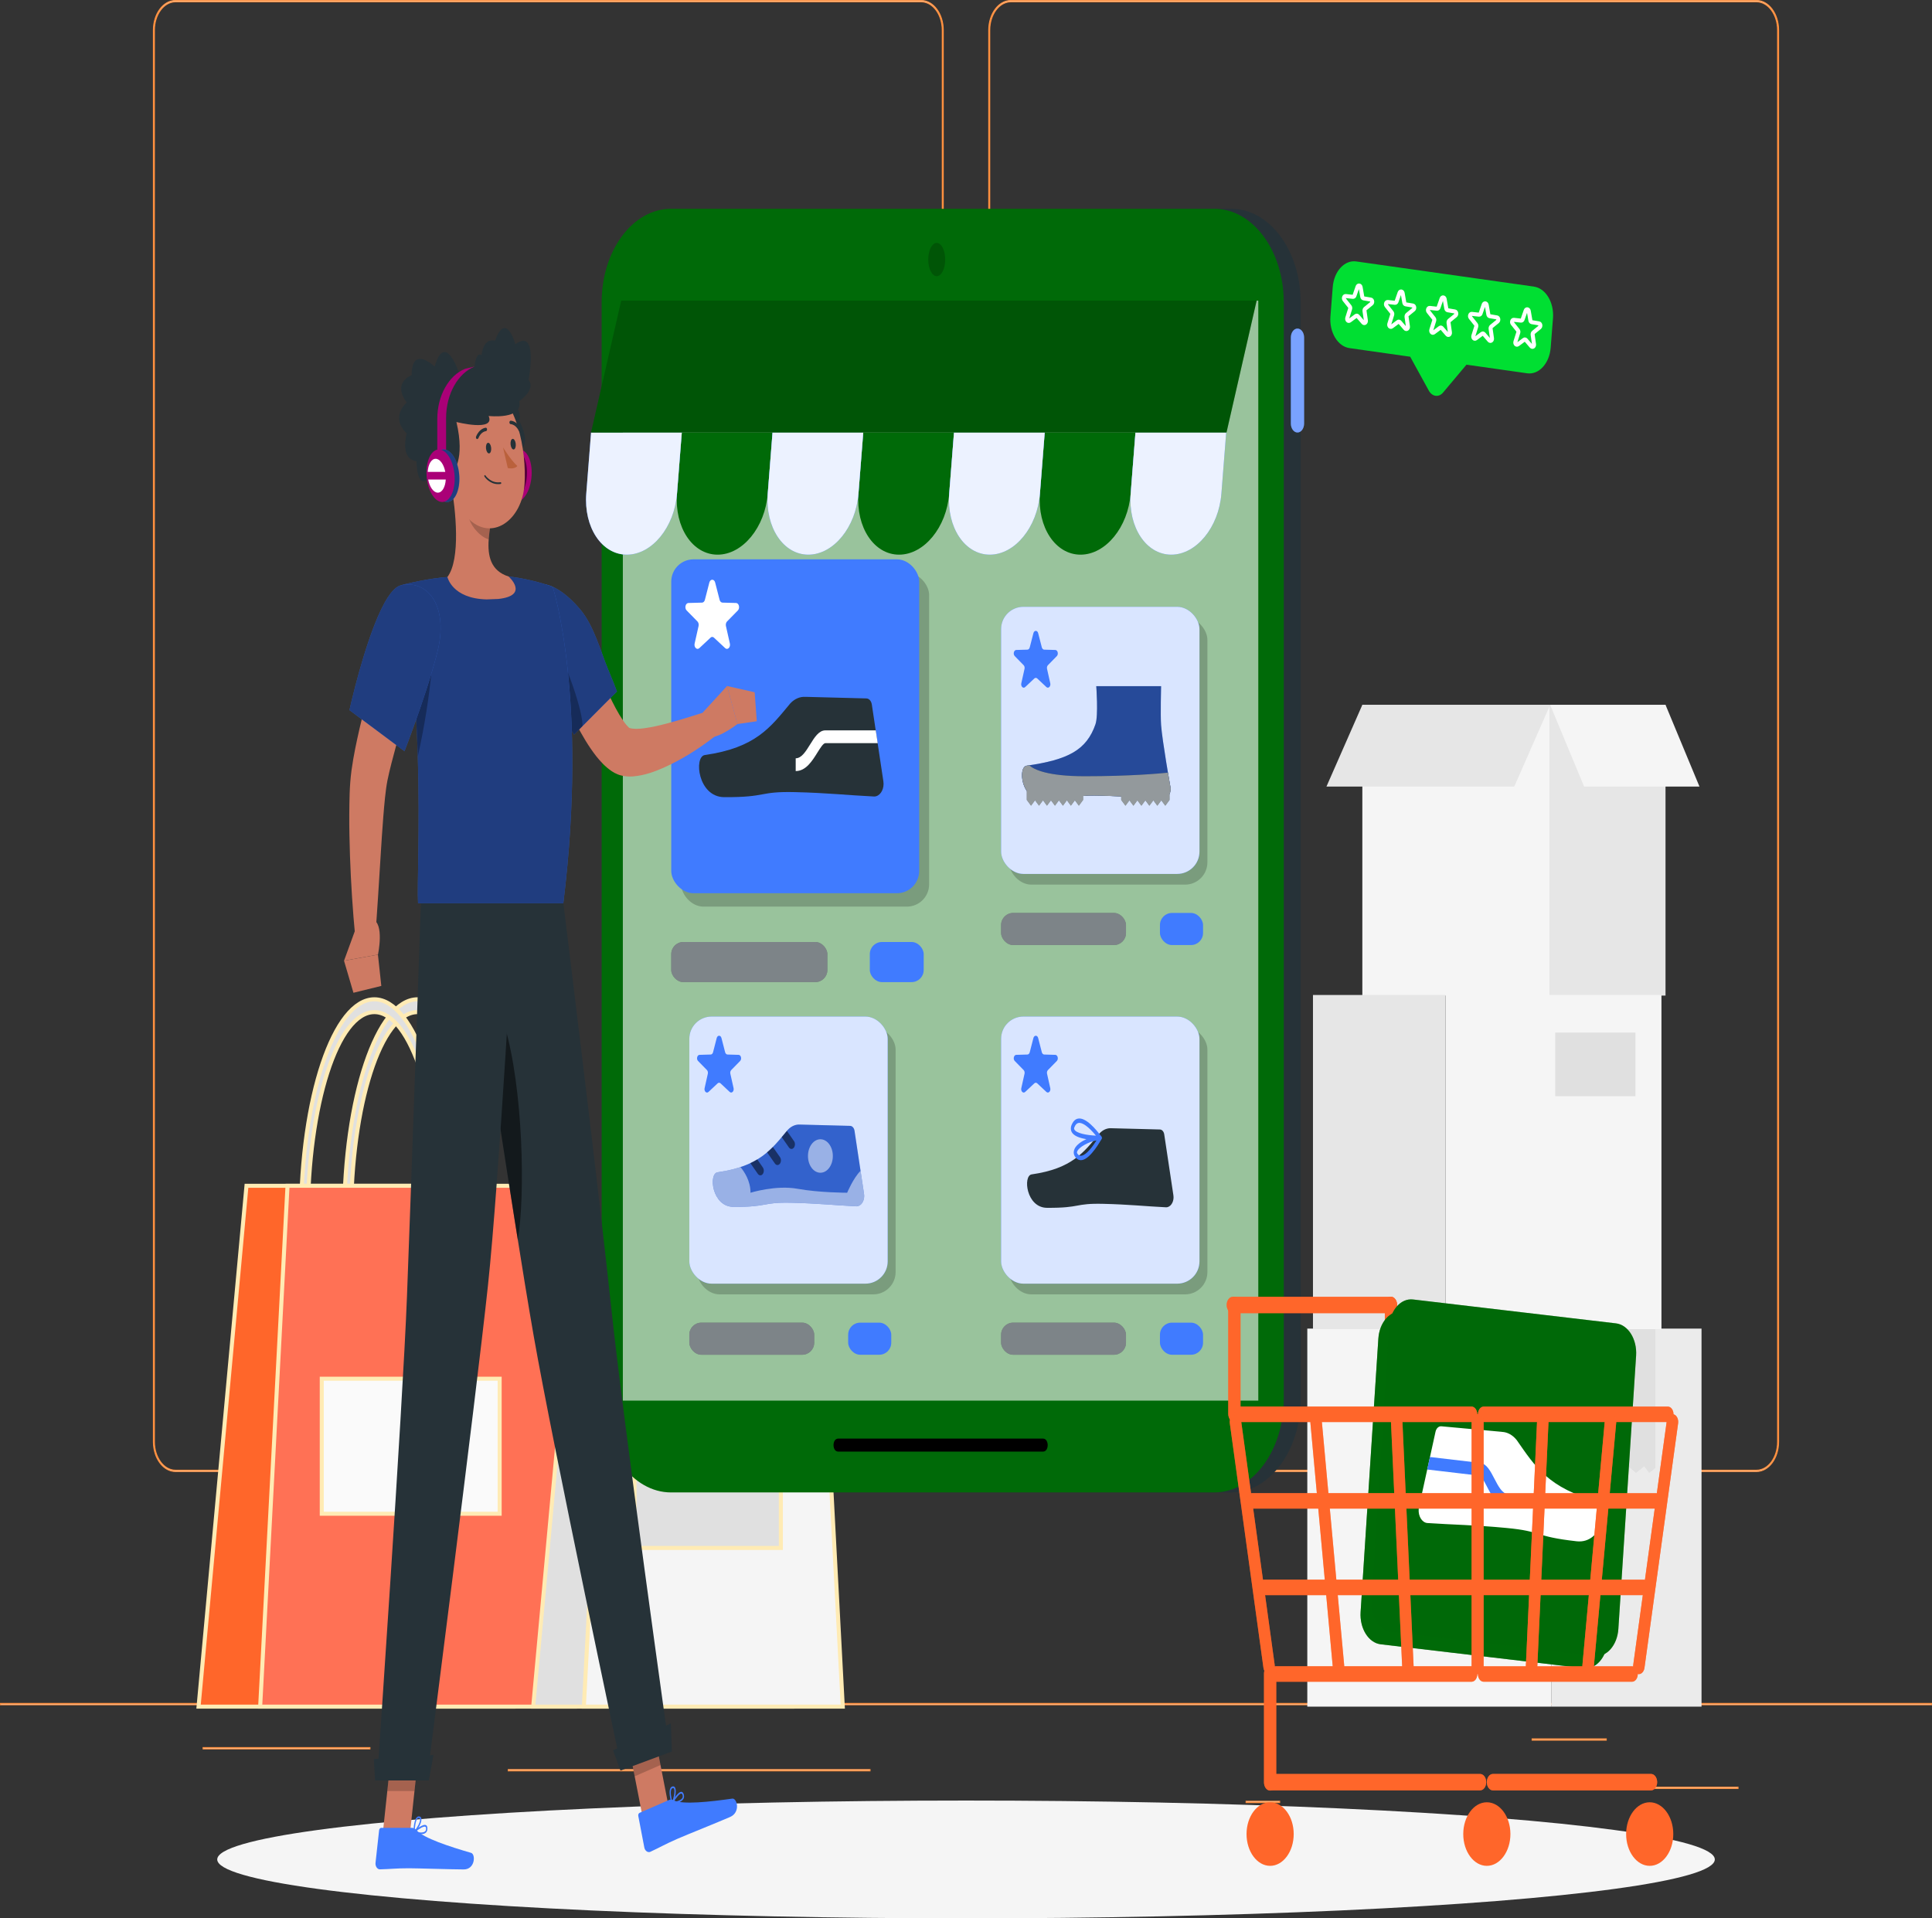 <?xml version="1.0" encoding="UTF-8"?>
<svg id="Layer_2" data-name="Layer 2" xmlns="http://www.w3.org/2000/svg" viewBox="0 0 480.17 476.8">
  <rect x="0" y="0" width="480.17" height="476.8" fill="#333333" stroke="none"/>
  <defs>
    <style>
      .cls-1, .cls-2 {
        opacity: .7;
      }

      .cls-3, .cls-4, .cls-5, .cls-6, .cls-7, .cls-8 {
        fill: #fff;
      }

      .cls-9 {
        fill: #ba613c;
      }

      .cls-10, .cls-5, .cls-11 {
        opacity: .3;
      }

      .cls-10, .cls-12, .cls-13 {
        fill: #006a08;
      }

      .cls-14, .cls-6, .cls-15, .cls-13 {
        opacity: .5;
      }

      .cls-16 {
        fill: none;
        stroke: #fff;
      }

      .cls-16, .cls-17, .cls-18, .cls-19, .cls-20, .cls-21, .cls-22 {
        stroke-miterlimit: 10;
      }

      .cls-23 {
        opacity: .9;
      }

      .cls-17 {
        fill: #ff7155;
      }

      .cls-17, .cls-18, .cls-19, .cls-20, .cls-21 {
        stroke: #ffebb4;
      }

      .cls-4, .cls-24 {
        opacity: .4;
      }

      .cls-25, .cls-18 {
        fill: #f5f5f5;
      }

      .cls-26 {
        opacity: .2;
      }

      .cls-27, .cls-15, .cls-21 {
        fill: #ff662a;
      }

      .cls-28, .cls-2, .cls-19 {
        fill: #e0e0e0;
      }

      .cls-7 {
        opacity: .8;
      }

      .cls-29 {
        fill: #e6e6e6;
      }

      .cls-30 {
        fill: #ce7a63;
      }

      .cls-31 {
        fill: #a07;
      }

      .cls-32 {
        fill: #00df32;
      }

      .cls-33, .cls-22 {
        fill: #ebebeb;
      }

      .cls-34 {
        fill: #407bff;
      }

      .cls-20 {
        fill: #fafafa;
      }

      .cls-8 {
        opacity: .6;
      }

      .cls-22 {
        stroke: #ff903f;
        stroke-width: .25px;
      }

      .cls-35 {
        fill: #263238;
      }
    </style>
  </defs>
  <g id="Character">
    <g>
      <rect class="cls-22" x="400.17" y="444.2" width="31.79" height=".32"/>
      <rect class="cls-22" x="309.7" y="447.7" width="8.34" height=".32"/>
      <rect class="cls-22" x="380.79" y="432.19" width="18.42" height=".32"/>
      <rect class="cls-22" x="50.48" y="434.36" width="41.46" height=".32"/>
      <rect class="cls-22" x="100.48" y="434.36" width="6.08" height=".32"/>
      <rect class="cls-22" x="126.32" y="439.82" width="89.91" height=".32"/>
      <path class="cls-22" d="M228.95,365.74H43.61c-3.02,0-5.48-3.31-5.48-7.38V7.5c0-4.07,2.46-7.38,5.48-7.38H228.95c3.02,0,5.48,3.31,5.48,7.38V358.36c0,4.07-2.46,7.38-5.48,7.38ZM43.61,.45c-2.89,0-5.24,3.16-5.24,7.05V358.36c0,3.89,2.35,7.06,5.24,7.06H228.95c2.89,0,5.24-3.16,5.24-7.06V7.5c0-3.89-2.35-7.05-5.24-7.05H43.61Z"/>
      <path class="cls-22" d="M436.56,365.74H251.22c-3.02,0-5.48-3.31-5.48-7.38V7.5c0-4.07,2.46-7.38,5.48-7.38h185.34c3.02,0,5.48,3.31,5.48,7.38V358.36c0,4.07-2.46,7.38-5.48,7.38ZM251.22,.45c-2.89,0-5.24,3.16-5.24,7.05V358.36c0,3.89,2.35,7.06,5.24,7.06h185.34c2.89,0,5.24-3.16,5.24-7.06V7.5c0-3.89-2.35-7.05-5.24-7.05H251.22Z"/>
      <rect class="cls-22" x=".12" y="423.39" width="479.92" height=".32"/>
      <rect class="cls-25" x="324.91" y="330.22" width="60.7" height="93.96"/>
      <rect class="cls-33" x="385.61" y="330.22" width="37.28" height="93.96"/>
      <polygon class="cls-28" points="400.52 330.22 400.52 365.78 401.49 364.42 403.19 366.07 404.68 364.42 406.6 366.07 408.62 364.42 409.9 366.07 411.38 364.86 411.38 330.22 400.52 330.22"/>
      <polygon class="cls-2" points="400.52 330.22 400.52 365.78 401.49 364.42 403.19 366.07 404.68 364.42 406.6 366.07 408.62 364.42 409.9 366.07 411.38 364.86 411.38 330.22 400.52 330.22"/>
      <rect class="cls-25" x="338.59" y="175.19" width="46.68" height="72.26"/>
      <rect class="cls-29" x="385.27" y="175.19" width="28.67" height="72.26"/>
      <polygon class="cls-29" points="376.35 195.5 329.67 195.5 338.59 175.19 385.27 175.19 376.35 195.5"/>
      <polygon class="cls-25" points="393.71 195.5 422.38 195.5 413.94 175.19 385.27 175.19 393.71 195.5"/>
      <rect class="cls-25" x="359.28" y="247.3" width="53.65" height="83.06" transform="translate(772.21 577.66) rotate(180)"/>
      <rect class="cls-29" x="326.32" y="247.3" width="32.96" height="83.06" transform="translate(685.6 577.66) rotate(180)"/>
      <rect class="cls-28" x="386.53" y="256.64" width="19.93" height="15.81"/>
      <path class="cls-32" d="M381.24,71.23l-44.16-6.25c-2.92-.41-5.54,2.44-5.85,6.38l-.57,7.29c-.31,3.94,1.81,7.46,4.74,7.87l15.08,2.14,4.62,8.41c.84,1.53,2.48,1.77,3.55,.5l5.82-6.93,15.08,2.14c2.92,.41,5.54-2.44,5.85-6.38l.57-7.29c.31-3.94-1.81-7.46-4.74-7.87Z"/>
      <path class="cls-16" d="M336.99,78.54l-1.57,1.16c-.34,.25-.72-.21-.57-.69l.7-2.23c.07-.21,.03-.45-.1-.61l-1.31-1.65c-.28-.35-.07-.98,.31-.94l1.79,.2c.17,.02,.33-.1,.4-.31l.76-2.19c.16-.47,.67-.4,.76,.11l.41,2.35c.04,.22,.18,.39,.34,.42l1.78,.3c.38,.06,.49,.74,.16,1.01l-1.53,1.25c-.14,.12-.22,.34-.19,.57l.34,2.37c.07,.51-.37,.85-.66,.51l-1.36-1.58c-.13-.15-.31-.18-.46-.07Z"/>
      <path class="cls-16" d="M347.44,80.02l-1.57,1.16c-.34,.25-.72-.21-.57-.69l.7-2.23c.07-.21,.03-.45-.1-.61l-1.31-1.65c-.28-.35-.07-.98,.31-.94l1.79,.2c.17,.02,.33-.1,.4-.31l.76-2.19c.16-.47,.67-.4,.76,.11l.41,2.35c.04,.22,.18,.39,.34,.42l1.78,.3c.38,.06,.49,.74,.16,1.01l-1.53,1.25c-.14,.12-.22,.34-.19,.57l.34,2.37c.07,.51-.37,.85-.66,.51l-1.36-1.58c-.13-.15-.31-.18-.46-.07Z"/>
      <path class="cls-16" d="M357.88,81.49l-1.57,1.16c-.34,.25-.72-.21-.57-.69l.7-2.23c.07-.21,.03-.45-.1-.61l-1.31-1.65c-.28-.35-.07-.98,.31-.94l1.79,.2c.17,.02,.33-.1,.4-.31l.76-2.19c.16-.47,.67-.4,.76,.11l.41,2.35c.04,.22,.18,.39,.34,.42l1.78,.3c.38,.06,.49,.74,.16,1.01l-1.53,1.25c-.14,.12-.22,.34-.19,.57l.34,2.37c.07,.51-.37,.85-.66,.51l-1.36-1.58c-.13-.15-.31-.18-.46-.07Z"/>
      <path class="cls-16" d="M368.33,82.97l-1.57,1.16c-.34,.25-.72-.21-.57-.69l.7-2.23c.07-.21,.03-.45-.1-.61l-1.31-1.65c-.28-.35-.07-.98,.31-.94l1.79,.2c.17,.02,.33-.1,.4-.31l.76-2.19c.16-.47,.67-.4,.76,.11l.41,2.35c.04,.22,.18,.39,.34,.42l1.78,.3c.38,.06,.49,.74,.16,1.01l-1.53,1.25c-.14,.12-.22,.34-.19,.57l.34,2.37c.07,.51-.37,.85-.66,.51l-1.36-1.58c-.13-.15-.31-.18-.46-.07Z"/>
      <path class="cls-16" d="M378.78,84.45l-1.57,1.16c-.34,.25-.72-.21-.57-.69l.7-2.23c.07-.21,.03-.45-.1-.61l-1.31-1.65c-.28-.35-.07-.98,.31-.94l1.79,.2c.17,.02,.33-.11,.4-.31l.76-2.19c.16-.47,.67-.4,.76,.11l.41,2.35c.04,.22,.18,.39,.34,.42l1.78,.3c.38,.06,.49,.74,.16,1.01l-1.53,1.25c-.14,.12-.22,.34-.19,.57l.34,2.37c.07,.51-.37,.85-.66,.51l-1.36-1.58c-.13-.15-.31-.18-.46-.07Z"/>
      <path class="cls-19" d="M85.55,302.88h1.7c0-28.29,7.41-51.32,16.53-51.32s16.53,23.02,16.53,51.32h1.7c0-30.06-8.18-54.51-18.23-54.51s-18.23,24.45-18.23,54.51Z"/>
      <path class="cls-19" d="M74.81,302.88h1.7c0-28.29,7.41-51.32,16.53-51.32s16.53,23.02,16.53,51.32h1.7c0-30.06-8.18-54.51-18.23-54.51s-18.23,24.45-18.23,54.51Z"/>
      <polygon class="cls-21" points="61.26 294.72 120.78 294.72 127.58 424.18 49.35 424.18 61.26 294.72"/>
      <polygon class="cls-17" points="71.46 294.72 136.08 294.72 142.88 424.18 64.66 424.18 71.46 294.72"/>
      <rect class="cls-20" x="79.96" y="342.67" width="44.21" height="33.56" transform="translate(204.14 718.9) rotate(180)"/>
      <path class="cls-19" d="M162.29,324.4h1.4c0-23.28,6.1-42.21,13.6-42.21s13.6,18.94,13.6,42.21h1.4c0-24.73-6.73-44.84-14.99-44.84s-14.99,20.12-14.99,44.84Z"/>
      <path class="cls-19" d="M153.46,324.4h1.4c0-23.28,6.1-42.21,13.59-42.21s13.6,18.94,13.6,42.21h1.4c0-24.73-6.73-44.84-14.99-44.84s-14.99,20.12-14.99,44.84Z"/>
      <polygon class="cls-19" points="142.31 317.68 191.27 317.68 196.87 424.18 132.52 424.18 142.31 317.68"/>
      <polygon class="cls-18" points="150.7 317.68 203.86 317.68 209.46 424.18 145.11 424.18 150.7 317.68"/>
      <rect class="cls-19" x="157.7" y="357.12" width="36.37" height="27.61" transform="translate(351.77 741.86) rotate(180)"/>
      <ellipse id="_Path_" data-name="&amp;lt;Path&amp;gt;" class="cls-25" cx="240.09" cy="462.16" rx="186.1" ry="14.64"/>
      <g>
        <g>
          <path class="cls-35" d="M306.01,51.89h-20.55V370.94h20.55c9.53,0,17.25-10.4,17.25-23.23V75.12c0-12.83-7.72-23.23-17.25-23.23Z"/>
          <g>
            <path class="cls-34" d="M320.82,83.89c0-1.23,.74-2.23,1.65-2.23s1.65,1,1.65,2.23v21.38c0,1.23-.74,2.23-1.65,2.23s-1.65-1-1.65-2.23v-21.38Z"/>
            <path class="cls-5" d="M320.82,83.89c0-1.23,.74-2.23,1.65-2.23s1.65,1,1.65,2.23v21.38c0,1.23-.74,2.23-1.65,2.23s-1.65-1-1.65-2.23v-21.38Z"/>
          </g>
        </g>
        <path class="cls-12" d="M301.8,370.94H166.78c-9.53,0-17.25-10.4-17.25-23.23V75.12c0-12.83,7.72-23.23,17.25-23.23h135.03c9.53,0,17.25,10.4,17.25,23.23V347.71c0,12.83-7.72,23.23-17.25,23.23Z"/>
      </g>
      <rect class="cls-8" x="154.81" y="74.72" width="157.93" height="273.39" transform="translate(467.54 422.84) rotate(180)"/>
      <path class="cls-26" d="M230.7,64.51c0,2.29,.95,4.14,2.11,4.14s2.11-1.85,2.11-4.14-.95-4.14-2.11-4.14-2.11,1.85-2.11,4.14Z"/>
      <g>
        <g>
          <path class="cls-12" d="M258.46,122.68c-.65,8.39,3.86,15.18,10.09,15.18s11.81-6.8,12.46-15.18l1.19-15.18h-22.55l-1.19,15.18Z"/>
          <path class="cls-12" d="M213.36,122.68c-.65,8.39,3.86,15.18,10.09,15.18s11.81-6.8,12.46-15.18l1.19-15.18h-22.55l-1.19,15.18Z"/>
          <path class="cls-12" d="M168.26,122.68c-.65,8.39,3.86,15.18,10.09,15.18s11.81-6.8,12.46-15.18l1.19-15.18h-22.55l-1.19,15.18Z"/>
        </g>
        <g>
          <path class="cls-34" d="M281.01,122.68c-.65,8.39,3.86,15.18,10.09,15.18s11.81-6.8,12.46-15.18l1.19-15.18h-22.55l-1.19,15.18Z"/>
          <path class="cls-34" d="M235.91,122.68c-.65,8.39,3.86,15.18,10.09,15.18s11.81-6.8,12.46-15.18l1.19-15.18h-22.55l-1.19,15.18Z"/>
          <path class="cls-34" d="M190.81,122.68c-.65,8.39,3.86,15.18,10.09,15.18s11.81-6.8,12.46-15.18l1.19-15.18h-22.55l-1.19,15.18Z"/>
          <path class="cls-34" d="M145.71,122.68c-.65,8.39,3.86,15.18,10.09,15.18s11.81-6.8,12.46-15.18l1.19-15.18h-22.55l-1.19,15.18Z"/>
        </g>
        <g class="cls-23">
          <path class="cls-3" d="M281.01,122.68c-.65,8.39,3.86,15.18,10.09,15.18s11.81-6.8,12.46-15.18l1.19-15.18h-22.55l-1.19,15.18Z"/>
          <path class="cls-3" d="M235.91,122.68c-.65,8.39,3.86,15.18,10.09,15.18s11.81-6.8,12.46-15.18l1.19-15.18h-22.55l-1.19,15.18Z"/>
          <path class="cls-3" d="M190.81,122.68c-.65,8.39,3.86,15.18,10.09,15.18s11.81-6.8,12.46-15.18l1.19-15.18h-22.55l-1.19,15.18Z"/>
          <path class="cls-3" d="M145.71,122.68c-.65,8.39,3.86,15.18,10.09,15.18s11.81-6.8,12.46-15.18l1.19-15.18h-22.55l-1.19,15.18Z"/>
        </g>
        <polygon class="cls-12" points="146.9 107.49 304.83 107.49 312.32 74.72 154.39 74.72 146.9 107.49"/>
        <polygon class="cls-26" points="146.9 107.49 304.83 107.49 312.32 74.72 154.39 74.72 146.9 107.49"/>
      </g>
      <path d="M259.23,360.79h-50.91c-1.54,0-1.55-3.23,0-3.23h50.91c1.54,0,1.55,3.23,0,3.23h0Z"/>
      <rect class="cls-26" x="169.3" y="142.35" width="61.62" height="82.99" rx="5.54" ry="5.54"/>
      <rect class="cls-34" x="166.83" y="139.02" width="61.62" height="82.99" rx="5.54" ry="5.54"/>
      <path class="cls-3" d="M176.59,158.49l-2.78,2.6c-.59,.56-1.38-.21-1.17-1.14l.98-4.36c.09-.41-.02-.86-.27-1.12l-2.7-2.75c-.58-.59-.28-1.83,.45-1.85l3.38-.09c.32,0,.6-.28,.71-.69l1.11-4.31c.24-.92,1.21-.92,1.44,0l1.11,4.31c.1,.41,.39,.68,.71,.69l3.38,.09c.72,.02,1.02,1.26,.45,1.85l-2.7,2.75c-.25,.26-.36,.71-.27,1.12l.98,4.36c.21,.93-.57,1.7-1.17,1.14l-2.78-2.6c-.26-.25-.61-.25-.87,0Z"/>
      <path class="cls-35" d="M200.24,173.2l15.1,.39c.65,.02,1.21,.64,1.34,1.51l2.87,19.09c.26,1.69-.54,3.35-1.8,3.71-.16,.05-.33,.07-.49,.07-6.25-.3-11.81-.91-19.6-1.09-9.19-.23-6.88,1.31-17.69,1.25-6.51-.05-7.57-10.05-4.8-10.47,12.67-1.82,16.3-6.88,21.26-12.85,1.08-1.14,2.43-1.71,3.79-1.6Z"/>
      <path class="cls-3" d="M197.75,191.65c2.55,0,4.13-2.55,5.4-4.59,.69-1.1,1.46-2.35,1.97-2.35h13.02l-.48-3.18h-12.54c-1.6,0-2.71,1.77-3.77,3.49-1.11,1.78-2.15,3.45-3.59,3.45v3.18Z"/>
      <rect class="cls-35" x="166.83" y="234.13" width="38.8" height="9.97" rx="3" ry="3"/>
      <rect class="cls-4" x="166.83" y="234.13" width="38.8" height="9.97" rx="3" ry="3"/>
      <rect class="cls-34" x="216.18" y="234.13" width="13.39" height="9.97" rx="3" ry="3"/>
      <rect class="cls-26" x="250.78" y="153.48" width="49.3" height="66.39" rx="5.54" ry="5.54"/>
      <rect class="cls-34" x="248.81" y="150.82" width="49.3" height="66.39" rx="5.54" ry="5.54"/>
      <rect class="cls-7" x="248.81" y="150.82" width="49.3" height="66.39" rx="5.54" ry="5.54"/>
      <path class="cls-34" d="M257.07,168.63l-2.28,2.14c-.49,.46-1.13-.17-.96-.94l.8-3.58c.08-.34-.01-.7-.22-.92l-2.21-2.26c-.47-.48-.23-1.5,.37-1.52l2.78-.08c.26,0,.49-.23,.58-.57l.91-3.53c.2-.76,.99-.76,1.18,0l.91,3.53c.09,.33,.32,.56,.58,.57l2.78,.08c.59,.02,.84,1.03,.37,1.52l-2.21,2.26c-.21,.21-.3,.58-.22,.92l.8,3.58c.17,.77-.47,1.39-.96,.94l-2.28-2.14c-.22-.2-.5-.2-.72,0Z"/>
      <rect class="cls-35" x="248.81" y="226.91" width="31.04" height="7.98" rx="2.99" ry="2.99"/>
      <rect class="cls-4" x="248.81" y="226.91" width="31.04" height="7.98" rx="2.99" ry="2.99"/>
      <rect class="cls-34" x="288.29" y="226.91" width="10.71" height="7.98" rx="2.99" ry="2.99"/>
      <path class="cls-34" d="M272.28,179.97c-2.25,6.54-6.92,8.87-17.12,10.34-2.23,.34-1.38,8.39,3.86,8.43,8.7,.05,6.84-1.19,14.24-1,6.27,.15,10.74,.63,15.78,.88,.13,0,.26-.02,.39-.05,1.01-.29,1.66-1.62,1.45-2.98,0,0-2.02-11.47-2.31-15.37-.18-2.41,0-9.68,0-9.68h-16.11s.55,7.3-.19,9.44Z"/>
      <g class="cls-24">
        <path d="M272.28,179.97c-2.25,6.54-6.92,8.87-17.12,10.34-2.23,.34-1.38,8.39,3.86,8.43,8.7,.05,6.84-1.19,14.24-1,6.27,.15,10.74,.63,15.78,.88,.13,0,.26-.02,.39-.05,1.01-.29,1.66-1.62,1.45-2.98,0,0-2.02-11.47-2.31-15.37-.18-2.41,0-9.68,0-9.68h-16.11s.55,7.3-.19,9.44Z"/>
      </g>
      <path class="cls-35" d="M290.89,195.58s-.26-1.48-.61-3.54c-2.11,.22-9.43,.89-20.69,.89-9.28,0-12.61-1.67-13.78-2.71-.22,.03-.42,.07-.65,.1-1.48,.23-1.59,3.84,.03,6.26v2.24l1.06,1.43,.99-1.33,.99,1.33,.99-1.33,.99,1.33,.99-1.33,.99,1.33,.99-1.33,.99,1.33,.99-1.33,.99,1.33,.99-1.33,.99,1.33,1.06-1.43v-.99c1-.09,2.26-.13,4.09-.08,1.94,.05,3.7,.13,5.37,.22v.86l1.06,1.43,.99-1.33,.99,1.33,.99-1.33,.99,1.33,.99-1.33,.99,1.33,.99-1.33,.99,1.33,.99-1.33,.99,1.33,1.06-1.43v-1.44c.23-.52,.34-1.16,.24-1.8Z"/>
      <path class="cls-6" d="M290.89,195.58s-.26-1.48-.61-3.54c-2.11,.22-9.43,.89-20.69,.89-9.28,0-12.61-1.67-13.78-2.71-.22,.03-.42,.07-.65,.1-1.48,.23-1.59,3.84,.03,6.26v2.24l1.06,1.43,.99-1.33,.99,1.33,.99-1.33,.99,1.33,.99-1.33,.99,1.33,.99-1.33,.99,1.33,.99-1.33,.99,1.33,.99-1.33,.99,1.33,1.06-1.43v-.99c1-.09,2.26-.13,4.09-.08,1.94,.05,3.7,.13,5.37,.22v.86l1.06,1.43,.99-1.33,.99,1.33,.99-1.33,.99,1.33,.99-1.33,.99,1.33,.99-1.33,.99,1.33,.99-1.33,.99,1.33,1.06-1.43v-1.44c.23-.52,.34-1.16,.24-1.8Z"/>
      <rect class="cls-26" x="250.78" y="255.32" width="49.3" height="66.39" rx="5.54" ry="5.54"/>
      <rect class="cls-34" x="248.81" y="252.66" width="49.3" height="66.39" rx="5.54" ry="5.54"/>
      <rect class="cls-7" x="248.81" y="252.66" width="49.3" height="66.39" rx="5.54" ry="5.54"/>
      <path class="cls-34" d="M257.07,269.26l-2.28,2.14c-.49,.46-1.13-.17-.96-.94l.8-3.58c.08-.34-.01-.7-.22-.92l-2.21-2.26c-.47-.48-.23-1.5,.37-1.52l2.78-.08c.26,0,.49-.23,.58-.57l.91-3.53c.2-.76,.99-.76,1.18,0l.91,3.53c.09,.33,.32,.56,.58,.57l2.78,.08c.59,.02,.84,1.03,.37,1.52l-2.21,2.26c-.21,.21-.3,.58-.22,.92l.8,3.58c.17,.77-.47,1.39-.96,.94l-2.28-2.14c-.22-.2-.5-.2-.72,0Z"/>
      <rect class="cls-35" x="248.81" y="328.74" width="31.04" height="7.98" rx="2.99" ry="2.99"/>
      <rect class="cls-4" x="248.81" y="328.74" width="31.04" height="7.98" rx="2.99" ry="2.99"/>
      <rect class="cls-34" x="288.29" y="328.74" width="10.71" height="7.98" rx="2.99" ry="2.99"/>
      <path class="cls-35" d="M276.29,280.42l11.99,.31c.52,.01,.96,.51,1.07,1.19l2.28,15.16c.21,1.34-.43,2.66-1.43,2.94-.13,.04-.26,.05-.39,.05-4.97-.24-9.38-.72-15.56-.86-7.3-.18-5.46,1.04-14.04,.99-5.17-.04-6.01-7.98-3.81-8.31,10.06-1.45,12.94-5.46,16.88-10.2,.85-.91,1.93-1.36,3.01-1.27Z"/>
      <g>
        <path class="cls-34" d="M266.49,279.26c-.06,.12-.12,.25-.18,.39-.28,.72-.16,1.27,0,1.62,.93,2.07,6.08,2.12,7.11,2.11,.17,0,.31-.13,.37-.34,.06-.21,.03-.44-.09-.6-1.34-1.81-3.88-4.8-5.79-4.41-.59,.12-1.07,.53-1.43,1.24Zm5.89,3c-2.24-.1-4.94-.58-5.38-1.56-.05-.11-.08-.25,.03-.53,.24-.62,.57-.97,1-1.06,.98-.2,2.57,.97,4.35,3.15Z"/>
        <path class="cls-34" d="M267.1,285.48c-.07,.13-.12,.27-.16,.41-.11,.4-.2,1.17,.48,1.9,.43,.47,.95,.65,1.53,.54,2.18-.4,4.69-4.99,4.79-5.19,.1-.17,.1-.38,.04-.56-.06-.18-.2-.3-.35-.31-1.61-.11-5.36,1.3-6.33,3.2Zm5.43-2.05c-.91,1.46-2.47,3.59-3.7,3.81-.35,.06-.65-.04-.91-.31-.32-.34-.25-.55-.23-.65,.31-1.13,3-2.54,4.83-2.84Z"/>
      </g>
      <rect class="cls-26" x="173.29" y="255.32" width="49.3" height="66.39" rx="5.54" ry="5.54"/>
      <rect class="cls-34" x="171.32" y="252.66" width="49.3" height="66.39" rx="5.54" ry="5.54"/>
      <rect class="cls-7" x="171.32" y="252.66" width="49.3" height="66.39" rx="5.54" ry="5.54"/>
      <path class="cls-34" d="M178.36,269.26l-2.28,2.14c-.49,.46-1.13-.17-.96-.94l.8-3.58c.08-.34-.01-.7-.22-.92l-2.21-2.26c-.47-.48-.23-1.5,.37-1.52l2.78-.08c.26,0,.49-.23,.58-.57l.91-3.53c.2-.76,.99-.76,1.18,0l.91,3.53c.09,.33,.32,.56,.58,.57l2.78,.08c.59,.02,.84,1.03,.37,1.52l-2.21,2.26c-.21,.21-.3,.58-.22,.92l.8,3.58c.17,.77-.47,1.39-.96,.94l-2.28-2.14c-.22-.2-.5-.2-.72,0Z"/>
      <rect class="cls-35" x="171.32" y="328.74" width="31.04" height="7.98" rx="2.99" ry="2.99"/>
      <rect class="cls-4" x="171.32" y="328.74" width="31.04" height="7.98" rx="2.99" ry="2.99"/>
      <rect class="cls-34" x="210.8" y="328.74" width="10.71" height="7.98" rx="2.99" ry="2.99"/>
      <g>
        <path class="cls-34" d="M198.89,279.51l12.39,.32c.54,.01,1,.53,1.1,1.23l2.36,15.67c.22,1.39-.44,2.75-1.47,3.04-.13,.04-.27,.06-.4,.06-5.13-.25-9.69-.74-16.08-.89-7.54-.19-5.65,1.08-14.52,1.02-5.34-.04-6.21-8.24-3.94-8.59,10.39-1.5,13.38-5.64,17.45-10.54,.88-.94,1.99-1.41,3.11-1.32Z"/>
        <g class="cls-26">
          <path d="M198.89,279.51l12.39,.32c.54,.01,1,.53,1.1,1.23l2.36,15.67c.22,1.39-.44,2.75-1.47,3.04-.13,.04-.27,.06-.4,.06-5.13-.25-9.69-.74-16.08-.89-7.54-.19-5.65,1.08-14.52,1.02-5.34-.04-6.21-8.24-3.94-8.59,10.39-1.5,13.38-5.64,17.45-10.54,.88-.94,1.99-1.41,3.11-1.32Z"/>
        </g>
        <path class="cls-6" d="M213.27,299.78c1.03-.29,1.69-1.65,1.47-3.04l-.86-5.74c-1.83,1.84-3.33,5.45-3.33,5.45,0,0-6.93,0-12.33-.98-5.4-.98-11.69,.98-11.69,.98,0-2.95-1.55-5.24-2.5-6.38-1.62,.54-3.48,.98-5.69,1.3-2.27,.35-1.41,8.55,3.94,8.59,8.87,.05,6.97-1.21,14.52-1.02,6.39,.15,10.95,.64,16.08,.89,.14,0,.27-.02,.4-.05Z"/>
        <g class="cls-14">
          <path d="M197.33,283.61l-1.76-2.53c-.44,.52-.86,1.04-1.28,1.55l1.79,2.57c.33,.47,.87,.49,1.22,.05,.35-.44,.36-1.17,.04-1.64Z"/>
          <path d="M189.56,291.81c.35-.44,.36-1.17,.04-1.64l-1.39-2c-.54,.32-1.11,.63-1.72,.92l1.86,2.67c.33,.47,.87,.49,1.22,.05Z"/>
          <path d="M192.6,289.2c.33,.47,.87,.49,1.22,.05s.36-1.17,.04-1.64l-1.77-2.53c-.46,.46-.93,.9-1.44,1.33l1.95,2.79Z"/>
        </g>
      </g>
      <path class="cls-6" d="M206.99,287.32c0,2.3-1.38,4.16-3.09,4.16s-3.09-1.86-3.09-4.16,1.38-4.16,3.09-4.16,3.09,1.86,3.09,4.16Z"/>
      <g>
        <path class="cls-27" d="M306.39,326.39h39.31c.84,0,1.52-.91,1.52-2.04h0c0-1.13-.68-2.04-1.52-2.04h-39.31c-.84,0-1.52,.91-1.52,2.04h0c0,1.13,.68,2.04,1.52,2.04Z"/>
        <g class="cls-14">
          <path class="cls-27" d="M306.39,326.39h39.31c.84,0,1.52-.91,1.52-2.04h0c0-1.13-.68-2.04-1.52-2.04h-39.31c-.84,0-1.52,.91-1.52,2.04h0c0,1.13,.68,2.04,1.52,2.04Z"/>
        </g>
      </g>
      <g>
        <path class="cls-27" d="M308.31,324.35v27.05c0,1.13-.68,2.04-1.52,2.04h0c-.84,0-1.52-.91-1.52-2.04v-27.05c0-1.13,.68-2.04,1.52-2.04h0c.84,0,1.52,.91,1.52,2.04Z"/>
        <g class="cls-1">
          <path class="cls-27" d="M308.31,324.35v27.05c0,1.13-.68,2.04-1.52,2.04h0c-.84,0-1.52-.91-1.52-2.04v-27.05c0-1.13,.68-2.04,1.52-2.04h0c.84,0,1.52,.91,1.52,2.04Z"/>
        </g>
      </g>
      <g>
        <path class="cls-27" d="M347.22,324.35v27.05c0,1.13-.68,2.04-1.52,2.04h0c-.84,0-1.52-.91-1.52-2.04v-27.05c0-1.13,.68-2.04,1.52-2.04h0c.84,0,1.52,.91,1.52,2.04Z"/>
        <g class="cls-1">
          <path class="cls-27" d="M347.22,324.35v27.05c0,1.13-.68,2.04-1.52,2.04h0c-.84,0-1.52-.91-1.52-2.04v-27.05c0-1.13,.68-2.04,1.52-2.04h0c.84,0,1.52,.91,1.52,2.04Z"/>
        </g>
      </g>
      <g>
        <path class="cls-12" d="M343.14,408.68l50.45,5.94c3.02,.36,5.68-2.65,5.95-6.72l4.41-67.95c.26-4.07-1.97-7.65-4.99-8.01l-50.45-5.94c-3.02-.36-5.68,2.65-5.94,6.72l-4.41,67.95c-.26,4.07,1.97,7.65,4.99,8.01Z"/>
        <path class="cls-13" d="M343.14,408.68l50.45,5.94c3.02,.36,5.68-2.65,5.95-6.72l4.41-67.95c.26-4.07-1.97-7.65-4.99-8.01l-50.45-5.94c-3.02-.36-5.68,2.65-5.94,6.72l-4.41,67.95c-.26,4.07,1.97,7.65,4.99,8.01Z"/>
        <path class="cls-12" d="M345.82,405.66l50.45,5.94c3.02,.36,5.68-2.65,5.95-6.72l4.41-67.95c.26-4.07-1.97-7.65-4.99-8.01l-50.45-5.94c-3.02-.36-5.68,2.65-5.94,6.72l-4.41,67.95c-.26,4.07,1.97,7.65,4.99,8.01Z"/>
        <path class="cls-10" d="M345.82,405.66l50.45,5.94c3.02,.36,5.68-2.65,5.95-6.72l4.41-67.95c.26-4.07-1.97-7.65-4.99-8.01l-50.45-5.94c-3.02-.36-5.68,2.65-5.94,6.72l-4.41,67.95c-.26,4.07,1.97,7.65,4.99,8.01Z"/>
      </g>
      <g>
        <path class="cls-3" d="M373.29,355.88l-15.07-1.38c-.65-.06-1.25,.5-1.44,1.34l-4.1,18.68c-.37,1.65,.32,3.4,1.55,3.9,.16,.06,.32,.11,.48,.12,6.25,.43,11.83,.48,19.6,1.22,9.17,.85,6.77,2.11,17.54,3.32,6.49,.72,8.19-9.12,5.46-9.86-12.5-3.3-15.8-8.77-20.35-15.29-1-1.26-2.31-1.99-3.68-2.04Z"/>
        <path class="cls-34" d="M374.57,374.56c-2.54-.3-3.95-3.02-5.08-5.21-.61-1.18-1.31-2.52-1.81-2.58l-12.97-1.53,.68-3.11,12.49,1.47c1.6,.19,2.58,2.08,3.53,3.92,.99,1.9,1.92,3.69,3.36,3.86l-.21,3.16Z"/>
      </g>
      <g>
        <g>
          <path class="cls-27" d="M315.67,416.07h0c.77-.19,1.28-1.19,1.14-2.23l-8.36-60.78c-.14-1.04-.89-1.73-1.66-1.54h0c-.77,.19-1.28,1.19-1.14,2.23l8.36,60.78c.14,1.04,.89,1.73,1.66,1.54Z"/>
          <path class="cls-27" d="M332.84,416.07h0c.78-.13,1.33-1.09,1.24-2.14l-5.57-60.75c-.1-1.05-.81-1.8-1.59-1.67h0c-.78,.13-1.33,1.09-1.24,2.14l5.57,60.75c.1,1.05,.81,1.8,1.59,1.67Z"/>
          <path class="cls-27" d="M350,416.07h0c.78-.07,1.38-.97,1.33-2.03l-2.78-60.73c-.05-1.06-.72-1.86-1.51-1.79h0c-.78,.07-1.38,.97-1.33,2.03l2.78,60.73c.05,1.06,.72,1.86,1.51,1.79Z"/>
          <path class="cls-27" d="M367.16,416.07h0c.79,0,1.42-.86,1.42-1.92v-60.72c0-1.06-.64-1.92-1.42-1.92h0c-.79,0-1.42,.86-1.42,1.92v60.72c0,1.06,.64,1.92,1.42,1.92Z"/>
        </g>
        <g class="cls-14">
          <path class="cls-27" d="M315.67,416.07h0c.77-.19,1.28-1.19,1.14-2.23l-8.36-60.78c-.14-1.04-.89-1.73-1.66-1.54h0c-.77,.19-1.28,1.19-1.14,2.23l8.36,60.78c.14,1.04,.89,1.73,1.66,1.54Z"/>
          <path class="cls-27" d="M332.84,416.07h0c.78-.13,1.33-1.09,1.24-2.14l-5.57-60.75c-.1-1.05-.81-1.8-1.59-1.67h0c-.78,.13-1.33,1.09-1.24,2.14l5.57,60.75c.1,1.05,.81,1.8,1.59,1.67Z"/>
          <path class="cls-27" d="M350,416.07h0c.78-.07,1.38-.97,1.33-2.03l-2.78-60.73c-.05-1.06-.72-1.86-1.51-1.79h0c-.78,.07-1.38,.97-1.33,2.03l2.78,60.73c.05,1.06,.72,1.86,1.51,1.79Z"/>
          <path class="cls-27" d="M367.16,416.07h0c.79,0,1.42-.86,1.42-1.92v-60.72c0-1.06-.64-1.92-1.42-1.92h0c-.79,0-1.42,.86-1.42,1.92v60.72c0,1.06,.64,1.92,1.42,1.92Z"/>
        </g>
        <g>
          <path class="cls-27" d="M308.22,353.44h57.51c.79,0,1.42-.86,1.42-1.92h0c0-1.06-.64-1.92-1.42-1.92h-57.51c-.79,0-1.42,.86-1.42,1.92h0c0,1.06,.64,1.92,1.42,1.92Z"/>
          <path class="cls-27" d="M311.18,374.96h54.56c.79,0,1.42-.86,1.42-1.92h0c0-1.06-.64-1.92-1.42-1.92h-54.56c-.79,0-1.42,.86-1.42,1.92h0c0,1.06,.64,1.92,1.42,1.92Z"/>
          <path class="cls-27" d="M314.14,396.47h51.6c.79,0,1.42-.86,1.42-1.92h0c0-1.06-.64-1.92-1.42-1.92h-51.6c-.79,0-1.42,.86-1.42,1.92h0c0,1.06,.64,1.92,1.42,1.92Z"/>
          <path class="cls-27" d="M317.1,417.99h48.64c.79,0,1.42-.86,1.42-1.92h0c0-1.06-.64-1.92-1.42-1.92h-48.64c-.79,0-1.42,.86-1.42,1.92h0c0,1.06,.64,1.92,1.42,1.92Z"/>
        </g>
        <g class="cls-1">
          <path class="cls-27" d="M308.22,353.44h57.51c.79,0,1.42-.86,1.42-1.92h0c0-1.06-.64-1.92-1.42-1.92h-57.51c-.79,0-1.42,.86-1.42,1.92h0c0,1.06,.64,1.92,1.42,1.92Z"/>
          <path class="cls-27" d="M311.18,374.96h54.56c.79,0,1.42-.86,1.42-1.92h0c0-1.06-.64-1.92-1.42-1.92h-54.56c-.79,0-1.42,.86-1.42,1.92h0c0,1.06,.64,1.92,1.42,1.92Z"/>
          <path class="cls-27" d="M314.14,396.47h51.6c.79,0,1.42-.86,1.42-1.92h0c0-1.06-.64-1.92-1.42-1.92h-51.6c-.79,0-1.42,.86-1.42,1.92h0c0,1.06,.64,1.92,1.42,1.92Z"/>
          <path class="cls-27" d="M317.1,417.99h48.64c.79,0,1.42-.86,1.42-1.92h0c0-1.06-.64-1.92-1.42-1.92h-48.64c-.79,0-1.42,.86-1.42,1.92h0c0,1.06,.64,1.92,1.42,1.92Z"/>
        </g>
      </g>
      <g>
        <g>
          <path class="cls-27" d="M414.51,353.44h-45.77c-.79,0-1.42-.86-1.42-1.92h0c0-1.06,.64-1.92,1.42-1.92h45.77c.79,0,1.42,.86,1.42,1.92h0c0,1.06-.64,1.92-1.42,1.92Z"/>
          <path class="cls-27" d="M411.55,374.96h-42.81c-.79,0-1.42-.86-1.42-1.92h0c0-1.06,.64-1.92,1.42-1.92h42.81c.79,0,1.42,.86,1.42,1.92h0c0,1.06-.64,1.92-1.42,1.92Z"/>
          <path class="cls-27" d="M408.59,396.47h-39.85c-.79,0-1.42-.86-1.42-1.92h0c0-1.06,.64-1.92,1.42-1.92h39.85c.79,0,1.42,.86,1.42,1.92h0c0,1.06-.64,1.92-1.42,1.92Z"/>
          <path class="cls-27" d="M405.63,417.99h-36.9c-.79,0-1.42-.86-1.42-1.92h0c0-1.06,.64-1.92,1.42-1.92h36.9c.79,0,1.42,.86,1.42,1.92h0c0,1.06-.64,1.92-1.42,1.92Z"/>
        </g>
        <g class="cls-14">
          <path class="cls-27" d="M414.51,353.44h-45.77c-.79,0-1.42-.86-1.42-1.92h0c0-1.06,.64-1.92,1.42-1.92h45.77c.79,0,1.42,.86,1.42,1.92h0c0,1.06-.64,1.92-1.42,1.92Z"/>
          <path class="cls-27" d="M411.55,374.96h-42.81c-.79,0-1.42-.86-1.42-1.92h0c0-1.06,.64-1.92,1.42-1.92h42.81c.79,0,1.42,.86,1.42,1.92h0c0,1.06-.64,1.92-1.42,1.92Z"/>
          <path class="cls-27" d="M408.59,396.47h-39.85c-.79,0-1.42-.86-1.42-1.92h0c0-1.06,.64-1.92,1.42-1.92h39.85c.79,0,1.42,.86,1.42,1.92h0c0,1.06-.64,1.92-1.42,1.92Z"/>
          <path class="cls-27" d="M405.63,417.99h-36.9c-.79,0-1.42-.86-1.42-1.92h0c0-1.06,.64-1.92,1.42-1.92h36.9c.79,0,1.42,.86,1.42,1.92h0c0,1.06-.64,1.92-1.42,1.92Z"/>
        </g>
      </g>
      <g>
        <path class="cls-27" d="M316.07,444.99h51.79c.84,0,1.52-.91,1.52-2.04h0c0-1.13-.68-2.04-1.52-2.04h-51.79c-.84,0-1.52,.91-1.52,2.04h0c0,1.13,.68,2.04,1.52,2.04Z"/>
        <g class="cls-14">
          <path class="cls-27" d="M316.07,444.99h51.79c.84,0,1.52-.91,1.52-2.04h0c0-1.13-.68-2.04-1.52-2.04h-51.79c-.84,0-1.52,.91-1.52,2.04h0c0,1.13,.68,2.04,1.52,2.04Z"/>
        </g>
        <path class="cls-27" d="M410.34,444.99h-39.29c-.84,0-1.52-.91-1.52-2.04h0c0-1.13,.68-2.04,1.52-2.04h39.29c.84,0,1.52,.91,1.52,2.04h0c0,1.13-.68,2.04-1.52,2.04Z"/>
        <g class="cls-1">
          <path class="cls-27" d="M410.34,444.99h-39.29c-.84,0-1.52-.91-1.52-2.04h0c0-1.13,.68-2.04,1.52-2.04h39.29c.84,0,1.52,.91,1.52,2.04h0c0,1.13-.68,2.04-1.52,2.04Z"/>
        </g>
      </g>
      <g>
        <path class="cls-27" d="M317.19,415.95v27.05c0,1.13-.68,2.04-1.52,2.04h0c-.84,0-1.52-.91-1.52-2.04v-27.05c0-1.13,.68-2.04,1.52-2.04h0c.84,0,1.52,.91,1.52,2.04Z"/>
        <g class="cls-1">
          <path class="cls-27" d="M317.19,415.95v27.05c0,1.13-.68,2.04-1.52,2.04h0c-.84,0-1.52-.91-1.52-2.04v-27.05c0-1.13,.68-2.04,1.52-2.04h0c.84,0,1.52,.91,1.52,2.04Z"/>
        </g>
      </g>
      <g>
        <g>
          <path class="cls-27" d="M407.05,416.07h0c-.77-.19-1.28-1.19-1.14-2.23l8.36-60.78c.14-1.04,.89-1.73,1.66-1.54h0c.77,.19,1.28,1.19,1.14,2.23l-8.36,60.78c-.14,1.04-.89,1.73-1.66,1.54Z"/>
          <path class="cls-27" d="M394.52,416.07h0c-.78-.13-1.33-1.09-1.24-2.14l5.57-60.75c.1-1.05,.81-1.8,1.59-1.67h0c.78,.13,1.33,1.09,1.24,2.14l-5.57,60.75c-.1,1.05-.81,1.8-1.59,1.67Z"/>
          <path class="cls-27" d="M380.56,416.07h0c-.78-.07-1.38-.97-1.33-2.03l2.78-60.73c.05-1.06,.72-1.86,1.51-1.79h0c.78,.07,1.38,.97,1.33,2.03l-2.78,60.73c-.05,1.06-.72,1.86-1.51,1.79Z"/>
          <path class="cls-27" d="M367.31,416.07h0c-.79,0-1.42-.86-1.42-1.92v-60.72c0-1.06,.64-1.92,1.42-1.92h0c.79,0,1.42,.86,1.42,1.92v60.72c0,1.06-.64,1.92-1.42,1.92Z"/>
        </g>
        <g class="cls-1">
          <path class="cls-27" d="M407.05,416.07h0c-.77-.19-1.28-1.19-1.14-2.23l8.36-60.78c.14-1.04,.89-1.73,1.66-1.54h0c.77,.19,1.28,1.19,1.14,2.23l-8.36,60.78c-.14,1.04-.89,1.73-1.66,1.54Z"/>
          <path class="cls-27" d="M394.52,416.07h0c-.78-.13-1.33-1.09-1.24-2.14l5.57-60.75c.1-1.05,.81-1.8,1.59-1.67h0c.78,.13,1.33,1.09,1.24,2.14l-5.57,60.75c-.1,1.05-.81,1.8-1.59,1.67Z"/>
          <path class="cls-27" d="M380.56,416.07h0c-.78-.07-1.38-.97-1.33-2.03l2.78-60.73c.05-1.06,.72-1.86,1.51-1.79h0c.78,.07,1.38,.97,1.33,2.03l-2.78,60.73c-.05,1.06-.72,1.86-1.51,1.79Z"/>
          <path class="cls-27" d="M367.31,416.07h0c-.79,0-1.42-.86-1.42-1.92v-60.72c0-1.06,.64-1.92,1.42-1.92h0c.79,0,1.42,.86,1.42,1.92v60.72c0,1.06-.64,1.92-1.42,1.92Z"/>
        </g>
      </g>
      <g>
        <path class="cls-27" d="M404.15,455.85c0,4.36,2.63,7.9,5.86,7.9s5.86-3.54,5.86-7.9-2.63-7.9-5.86-7.9-5.86,3.54-5.86,7.9Z"/>
        <path class="cls-15" d="M407.05,455.85c0,2.2,1.32,3.98,2.96,3.98s2.96-1.78,2.96-3.98-1.32-3.98-2.96-3.98-2.96,1.78-2.96,3.98Z"/>
      </g>
      <g>
        <path class="cls-27" d="M363.67,455.85c0,4.36,2.63,7.9,5.86,7.9s5.86-3.54,5.86-7.9-2.63-7.9-5.86-7.9-5.86,3.54-5.86,7.9Z"/>
        <path class="cls-15" d="M366.58,455.85c0,2.2,1.32,3.98,2.96,3.98s2.96-1.78,2.96-3.98-1.32-3.98-2.96-3.98-2.96,1.78-2.96,3.98Z"/>
      </g>
      <g>
        <path class="cls-27" d="M309.81,455.85c0,4.36,2.63,7.9,5.86,7.9s5.86-3.54,5.86-7.9-2.63-7.9-5.86-7.9-5.86,3.54-5.86,7.9Z"/>
        <path class="cls-15" d="M312.72,455.85c0,2.2,1.32,3.98,2.96,3.98s2.96-1.78,2.96-3.98-1.32-3.98-2.96-3.98-2.96,1.78-2.96,3.98Z"/>
      </g>
      <path class="cls-31" d="M125.16,118.24c-.23,3.6,1.13,6.53,3.06,6.53s3.67-2.92,3.9-6.53c.23-3.6-1.13-6.53-3.06-6.53s-3.67,2.92-3.9,6.53Z"/>
      <path class="cls-35" d="M127.48,100.48s2.33,1.39,1.55,4.09c0,0,3.29,5.95,.04,7.15l-3.55-10.08,1.96-1.16Z"/>
      <path class="cls-14" d="M124,118.24c-.23,3.6,1.13,6.53,3.06,6.53s3.67-2.92,3.9-6.53c.23-3.6-1.13-6.53-3.06-6.53s-3.67,2.92-3.9,6.53Z"/>
      <polygon class="cls-30" points="159.67 451.37 166.09 448.57 162.1 428.17 155.68 430.98 159.67 451.37"/>
      <path class="cls-34" d="M166.19,447.42l-7.22,3.15c-.26,.11-.4,.45-.33,.8l1.5,7.84c.16,.81,.89,1.33,1.49,1.05,2.5-1.16,3.65-1.88,6.82-3.27,1.95-.85,10.32-4.21,13.01-5.39,2.64-1.15,1.75-4.73,.53-4.56-5.47,.78-12.31,1.55-14.58,.42-.41-.2-.85-.22-1.23-.05Z"/>
      <polygon class="cls-26" points="155.68 430.98 162.1 428.18 164.16 438.69 157.73 441.5 155.68 430.98"/>
      <path class="cls-35" d="M140.02,224.5s9.12,74.03,11.82,99.85c2.96,28.28,14.59,110.98,14.59,110.98l-11.92,4.44s-17.03-80.14-21.85-107.63c-5.24-29.84-16.77-107.63-16.77-107.63h24.13Z"/>
      <path class="cls-14" d="M125.39,254.86c4.66,15.69,5.19,42.36,3.3,53.29-2.86-17.95-6.14-39.41-8.66-56.11,.9-4.28,2.53-6.72,5.37,2.82Z"/>
      <polygon class="cls-35" points="154.21 440.08 166.98 435.34 166.73 428.34 152.36 435.03 154.21 440.08"/>
      <path class="cls-34" d="M168.83,447.93c-.59,.26-1.29,.38-1.79,.44-.06,0-.12-.04-.15-.11-.03-.07-.02-.16,.01-.23,.16-.28,1.57-2.75,2.46-2.68,.2,.02,.37,.16,.49,.42,.19,.42,.21,.82,.08,1.18-.17,.45-.6,.77-1.1,.98Zm-1.45-.03c1.22-.19,2.06-.61,2.26-1.14,.08-.22,.06-.47-.07-.77-.06-.14-.13-.2-.23-.21-.48-.04-1.37,1.16-1.96,2.12Z"/>
      <path class="cls-34" d="M167.08,448.36s-.05,.01-.07,0c-.05-.01-.1-.06-.12-.13-.03-.1-.78-2.53-.33-3.65,.12-.3,.31-.49,.57-.56,.31-.08,.55,.05,.69,.37,.38,.88-.15,3.1-.66,3.9-.02,.03-.04,.05-.07,.06Zm.03-3.89c-.12,.05-.22,.16-.28,.32-.27,.67,.02,2.12,.24,2.93,.41-.88,.71-2.53,.47-3.11-.05-.11-.13-.23-.36-.17-.03,0-.05,.01-.07,.02Z"/>
      <path class="cls-30" d="M142.39,149.73c1.78,5.17,3.74,10.53,5.78,15.58,1.01,2.54,2.08,5.02,3.18,7.37,1.09,2.34,2.28,4.58,3.43,6.29,.55,.84,1.15,1.53,1.43,1.77,.07,.07,.1,.09,.08,.09-.05,.02,.07,.05,.12,.1,.22,.07,.52,.15,.92,.18,1.58,.16,3.68-.2,5.72-.63,4.14-.93,8.48-2.32,12.73-3.69l1.92,6.21c-4.06,3.14-8.19,5.76-12.74,7.8-2.3,1-4.62,1.89-7.53,2.17-.73,.07-1.55,.04-2.43-.09-.5-.12-.93-.18-1.51-.43-.56-.22-1.05-.49-1.47-.78-1.71-1.17-2.83-2.48-3.87-3.76-2-2.58-3.49-5.22-4.91-7.88-1.4-2.66-2.64-5.36-3.83-8.08-1.16-2.73-2.28-5.47-3.3-8.27-1.03-2.81-2.02-5.54-2.95-8.53l9.24-5.42Z"/>
      <path class="cls-34" d="M153.35,171.85l-10.67,10.73s-.41-.61-1.09-1.66c-.49-.78-1.13-1.8-1.87-3-4.15-6.8-10.21-19.22-10.26-25.3-.07-9.07,6.92-10.4,14.76-1.13,3.38,4,5.15,10.64,6.87,14.76,.57,1.36,1.05,2.54,1.42,3.47,.53,1.34,.83,2.14,.83,2.14Z"/>
      <path class="cls-14" d="M153.35,171.85l-10.67,10.73s-.41-.61-1.09-1.66c-.49-.78-1.13-1.8-1.87-3-4.15-6.8-10.21-19.22-10.26-25.3-.07-9.07,6.92-10.4,14.76-1.13,3.38,4,5.15,10.64,6.87,14.76,.57,1.36,1.05,2.54,1.42,3.47,.53,1.34,.83,2.14,.83,2.14Z"/>
      <polygon class="cls-30" points="95.17 455.35 101.93 455.35 104.17 434.29 97.42 434.29 95.17 455.35"/>
      <path class="cls-34" d="M102.35,454.3h-7.59c-.28,0-.5,.26-.54,.62l-.89,8.08c-.09,.84,.44,1.63,1.08,1.62,2.65-.06,3.92-.27,7.26-.27,2.05,0,10.76,.29,13.59,.29s3-3.77,1.82-4.12c-5.29-1.53-11.82-3.65-13.6-5.66-.32-.36-.72-.56-1.13-.56Z"/>
      <polygon class="cls-26" points="97.42 434.3 104.17 434.3 103.01 445.15 96.26 445.15 97.42 434.3"/>
      <path class="cls-35" d="M127.93,224.03s-3.87,69.5-6.66,95.53c-3.05,28.51-15.19,122.97-15.19,122.97h-12.37s6.36-92.15,7.44-120.38c1.18-30.64,3.47-98.12,3.47-98.12h23.31Z"/>
      <polygon class="cls-35" points="93.21 442.53 106.58 442.53 107.73 436.21 92.91 437.2 93.21 442.53"/>
      <path class="cls-34" d="M104.64,455.88c-.62,0-1.3-.17-1.78-.33-.06-.02-.1-.08-.11-.17,0-.08,.02-.17,.08-.21,.23-.2,2.25-1.96,3.05-1.53,.18,.1,.3,.31,.33,.6,.05,.48-.04,.87-.27,1.15-.29,.36-.78,.48-1.3,.48Zm-1.33-.63c1.19,.32,2.08,.27,2.42-.15,.14-.17,.19-.42,.16-.76-.02-.15-.06-.25-.15-.3-.43-.23-1.6,.53-2.43,1.2Z"/>
      <path class="cls-34" d="M102.9,455.56s-.05,0-.07-.02c-.05-.03-.07-.1-.07-.17,0-.11,.02-2.73,.76-3.61,.2-.24,.43-.34,.69-.3,.31,.05,.5,.28,.53,.64,.09,.99-1.04,2.89-1.75,3.43-.03,.02-.05,.03-.08,.03Zm1.16-3.69c-.13,0-.25,.06-.35,.19-.44,.53-.59,2.03-.63,2.89,.63-.67,1.39-2.11,1.33-2.76-.01-.12-.05-.27-.28-.31-.03,0-.05,0-.07,0Z"/>
      <path class="cls-11" d="M129.4,153.67c2.41-2.15,4.17,3.41,8.94,8.1,2.13,2.09,6.78,15.74,6.4,18.75l-2.06,2.06s-13.33-19.88-13.28-28.92Z"/>
      <path class="cls-30" d="M174.65,177.11l6.05-6.6,2.58,9.45s-6.41,4.97-7.93,2.63l-.69-5.48Z"/>
      <polygon class="cls-30" points="187.56 172.06 188.09 179.26 183.27 179.96 180.7 170.51 187.56 172.06"/>
      <path class="cls-34" d="M140.02,224.5h-36.12c-.26-4.34,.49-18.47-.06-36.47-.37-12.08-1.34-25.91-3.59-39.67-.16-.98-.33-1.95-.5-2.93,0,0,1.83-.5,4.45-1.02,2.18-.43,4.91-.87,7.59-1.04,4.61-.29,11.29-.49,15.35,0,2.36,.29,4.66,.82,6.5,1.3,2.35,.64,3.73,1.18,3.73,1.18,0,0,8.9,27.51,2.64,78.65Z"/>
      <path class="cls-14" d="M140.02,224.5h-36.12c-.26-4.34,.49-18.47-.06-36.47-.37-12.08-1.34-25.91-3.59-39.67-.16-.98-.33-1.95-.5-2.93,0,0,1.83-.5,4.45-1.02,2.18-.43,4.91-.87,7.59-1.04,4.61-.29,11.29-.49,15.35,0,2.36,.29,4.66,.82,6.5,1.3,2.35,.64,3.73,1.18,3.73,1.18,0,0,8.9,27.51,2.64,78.65Z"/>
      <path class="cls-11" d="M103.84,188.03c-.37-12.08-1.34-25.91-3.59-39.67,2.41-.28,6.54,.04,7.22,5.29,.74,5.64-.19,18.92-3.63,34.38Z"/>
      <path class="cls-30" d="M106.63,157.56l-5.49,18.44-2.65,9.18c-.82,3.02-1.66,6.14-2.2,8.81-.49,2.53-.77,5.84-1.03,9.04-.23,3.24-.49,6.53-.67,9.83-.41,6.61-.82,13.3-1.3,19.96l-4.99,.14c-.65-6.75-1.08-13.48-1.32-20.28-.1-3.4-.2-6.81-.17-10.27,.04-3.49,.02-6.9,.55-10.94,.54-3.87,1.26-7.13,2.02-10.48,.76-3.3,1.58-6.53,2.42-9.74,1.71-6.42,3.53-12.68,5.55-18.94l9.29,5.25Z"/>
      <path class="cls-34" d="M108.72,161.99c-1.52,6.08-4.02,13.37-5.86,18.46-.48,1.35-.93,2.55-1.29,3.52-.64,1.71-1.04,2.74-1.04,2.74l-13.68-10.21s.17-.77,.48-2.07c.24-.98,.55-2.27,.93-3.75,2.28-8.75,6.93-24.35,11.5-25.24,6.82-1.34,11.73,5.53,8.96,16.56Z"/>
      <path class="cls-14" d="M108.72,161.99c-1.52,6.08-4.02,13.37-5.86,18.46-.48,1.35-.93,2.55-1.29,3.52-.64,1.71-1.04,2.74-1.04,2.74l-13.68-10.21s.17-.77,.48-2.07c.24-.98,.55-2.27,.93-3.75,2.28-8.75,6.93-24.35,11.5-25.24,6.82-1.34,11.73,5.53,8.96,16.56Z"/>
      <path class="cls-30" d="M120.93,148.98c-8.59-.21-9.73-5.57-9.73-5.57,3.34-4.44,2.06-16.57,.92-23.23l4.11,4.59,5.59,6.26c-.16,1.02-.29,2.05-.36,3.04-.3,4.08,.48,7.8,4.95,9.22,0,0,5.29,4.72-2.56,5.58l-2.92,.11Z"/>
      <path class="cls-26" d="M121.82,131.02c-.16,1.02-.29,2.05-.36,3.04-2.09-.56-4.87-3.56-5.16-6.43-.11-1.08-.13-2.12-.07-2.87l5.59,6.26Z"/>
      <path class="cls-30" d="M110.43,110.6c1.43,8.84,1.93,14.1,5.81,18.14,5.83,6.07,13.57,.68,14.13-8.47,.51-8.23-1.91-21.31-8.82-23.82-6.81-2.47-12.55,5.3-11.12,14.15Z"/>
      <path class="cls-30" d="M108.92,119.83c1.17,1.9,2.79,3.02,4.17,3.34,2.07,.48,2.54-2.11,1.48-4.6-.95-2.25-3.17-5.2-5.02-4.54-1.82,.65-1.98,3.63-.64,5.81Z"/>
      <path class="cls-35" d="M120.79,111.48c.08,.73,.44,1.27,.79,1.21,.35-.06,.57-.69,.49-1.42-.08-.73-.44-1.27-.79-1.21-.35,.06-.57,.69-.49,1.42Z"/>
      <path class="cls-35" d="M126.9,110.5c.08,.73,.44,1.27,.79,1.21s.57-.69,.49-1.42c-.08-.73-.44-1.27-.79-1.21s-.57,.69-.49,1.42Z"/>
      <path class="cls-9" d="M125,111.17s1.91,3.14,3.57,4.66c-.71,.91-2.37,.5-2.37,.5l-1.19-5.16Z"/>
      <path class="cls-35" d="M123.8,120.33c-2.15,0-3.35-1.8-3.4-1.89-.06-.09-.05-.23,.01-.3,.07-.08,.17-.07,.23,.02,.01,.02,1.38,2.07,3.76,1.69,.09-.01,.17,.07,.18,.19,.01,.12-.05,.23-.14,.24-.22,.04-.43,.05-.63,.05Z"/>
      <path class="cls-35" d="M118.6,109.13c-.05,0-.11-.02-.15-.05-.15-.12-.21-.38-.12-.59,.85-2.06,2.33-2.18,2.39-2.18,.17-.03,.33,.17,.33,.41,0,.24-.13,.44-.3,.45-.06,0-1.2,.12-1.86,1.74-.06,.14-.17,.22-.28,.22Z"/>
      <path class="cls-35" d="M129.21,107.26c-.1,0-.2-.07-.26-.19-.82-1.62-2.01-1.65-2.02-1.65-.18,0-.32-.2-.32-.43,0-.24,.14-.43,.32-.43h0c.06,0,1.54,.04,2.55,2.02,.1,.2,.06,.46-.08,.6-.06,.05-.12,.07-.18,.07Z"/>
      <path class="cls-30" d="M88.51,230.54l-3.01,8.25,8.44-1.52s1.69-7.95-1.43-8.78l-4,2.05Z"/>
      <polygon class="cls-30" points="87.84 246.75 94.77 245.05 93.93 237.27 85.5 238.79 87.84 246.75"/>
      <path class="cls-35" d="M114.17,92.89s-3.54-10.83-6.14-1.78c0,0-5.73-5.48-5.72,2.15,0,0-4.93,1.72-1.22,6.79,0,0-4.27,3.51,0,7.68,0,0-1.85,6.35,2.43,6.89,0,0,0,8.22,3.68,3.63,0,0,.88,9.5,4.88,4.21l.48-5.17s3.11-2.91,.88-12.4c0,0,9.76,2.49,8-1.5,0,0,8.63,.98,7.59-3.66,0,0,4.27-2.92,2.34-5.29,0,0,2.55-13.15-3.29-8.89,0,0-2.32-8.44-5.04-.85,0,0-2.85-1.03-3.35,3.6,0,0-1.3-1.28-1.74,2.81l-3.77,1.79Z"/>
      <path class="cls-31" d="M108.68,113.65v-9.49c0-5.9,2.91-10.89,6.91-12.49l2.36-.56c-4.1,1.65-7.08,6.76-7.08,12.81v9.73h-2.18Z"/>
      <path class="cls-34" d="M114.15,118.24c.23,3.6-1.13,6.53-3.06,6.53s-3.67-2.92-3.9-6.53c-.23-3.6,1.13-6.53,3.06-6.53s3.67,2.92,3.9,6.53Z"/>
      <path class="cls-14" d="M114.15,118.24c.23,3.6-1.13,6.53-3.06,6.53s-3.67-2.92-3.9-6.53c-.23-3.6,1.13-6.53,3.06-6.53s3.67,2.92,3.9,6.53Z"/>
      <path class="cls-31" d="M112.98,118.24c.23,3.6-1.13,6.53-3.06,6.53s-3.67-2.92-3.9-6.53c-.23-3.6,1.13-6.53,3.06-6.53s3.67,2.92,3.9,6.53Z"/>
      <path class="cls-3" d="M106.42,119.19c.35,1.87,1.33,3.26,2.4,3.26s1.86-1.4,1.97-3.26h-4.37Z"/>
      <path class="cls-3" d="M110.67,117.29c-.35-1.87-1.33-3.26-2.4-3.26s-1.86,1.4-1.97,3.26h4.37Z"/>
    </g>
  </g>
</svg>